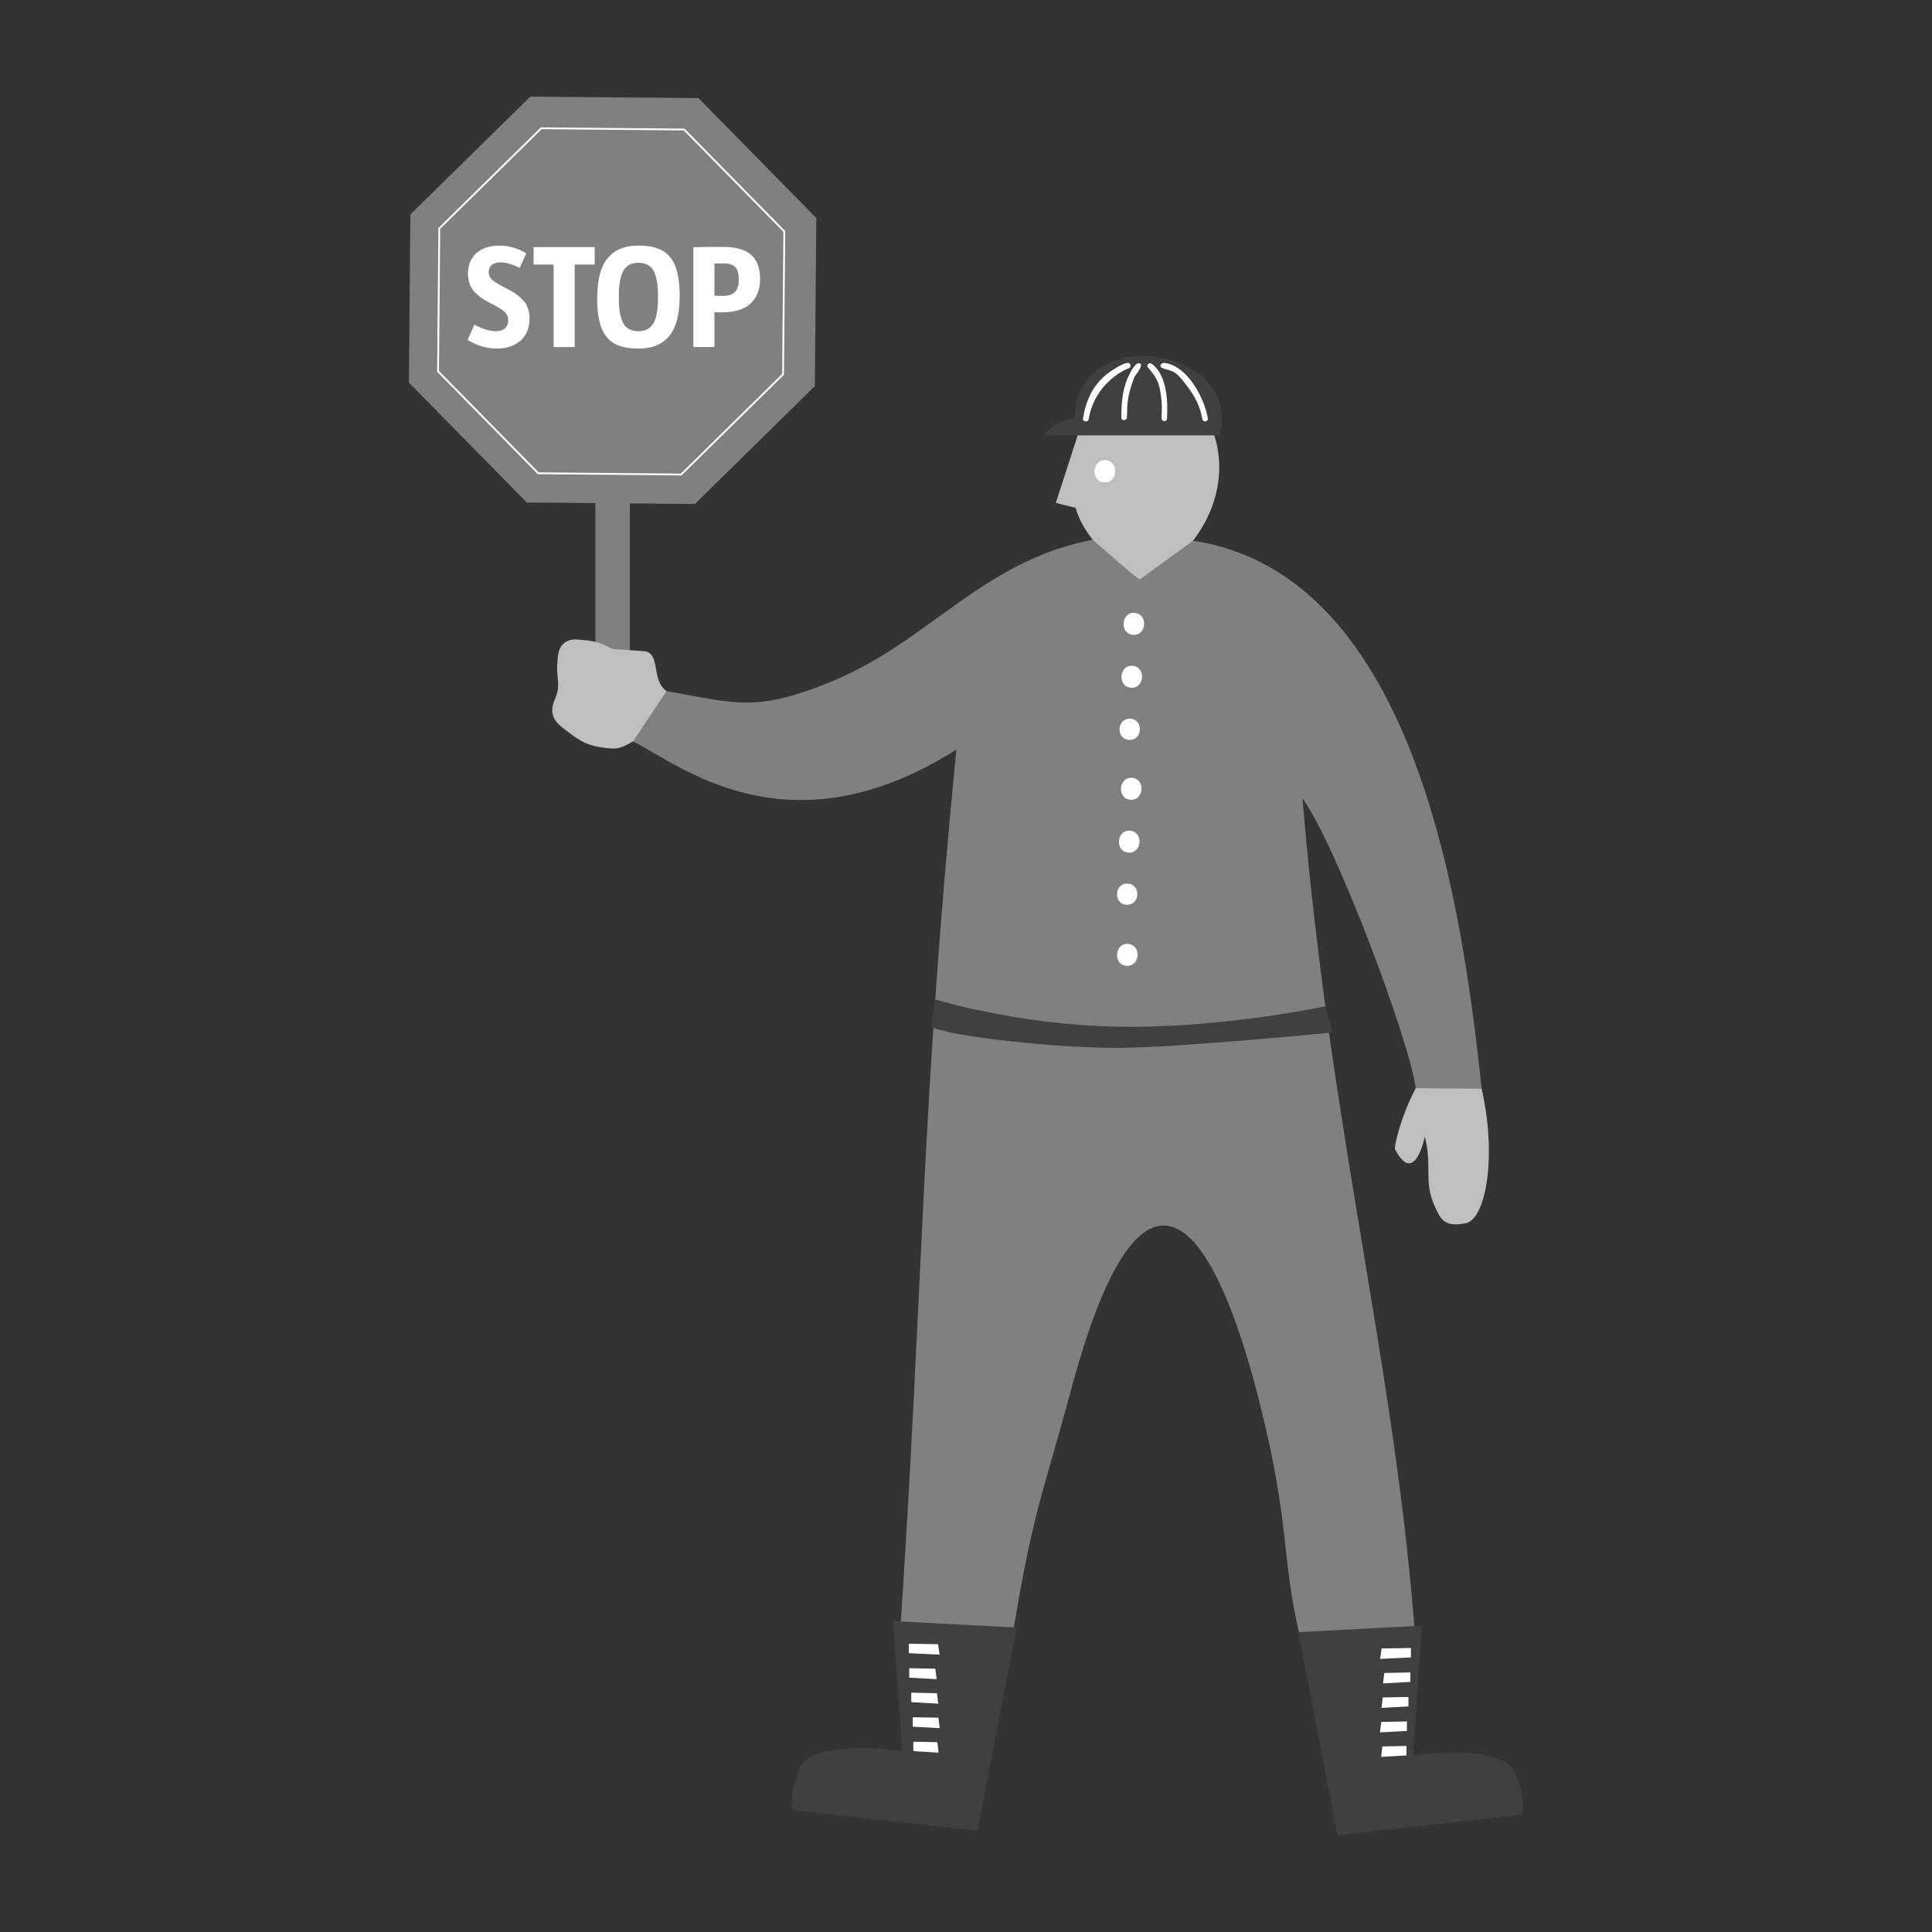 <?xml version="1.0" encoding="UTF-8" standalone="no"?>
<!-- Created with Inkscape (http://www.inkscape.org/) -->

<svg
   width="250"
   height="250"
   version="1.1"
   viewBox="0 0 250 250"
   id="svg99"
   sodipodi:docname="construction-worker_stop-sign_2009-03_04.svg"
   inkscape:version="1.3.2 (1:1.3.2+202311252150+091e20ef0f)"
   xmlns:inkscape="http://www.inkscape.org/namespaces/inkscape"
   xmlns:sodipodi="http://sodipodi.sourceforge.net/DTD/sodipodi-0.dtd"
   xmlns="http://www.w3.org/2000/svg"
   xmlns:svg="http://www.w3.org/2000/svg">
  <rect x="0" y="0" width="250" height="250" fill="#333333" stroke="none"/>
  <defs
     id="defs99" />
  <sodipodi:namedview
     id="namedview99"
     pagecolor="#ffffff"
     bordercolor="#000000"
     borderopacity="0.25"
     inkscape:showpageshadow="2"
     inkscape:pageopacity="0.0"
     inkscape:pagecheckerboard="0"
     inkscape:deskcolor="#d1d1d1"
     inkscape:zoom="0.6675088"
     inkscape:cx="-92.133617"
     inkscape:cy="8.9886455"
     inkscape:window-width="1920"
     inkscape:window-height="1048"
     inkscape:window-x="0"
     inkscape:window-y="0"
     inkscape:window-maximized="1"
     inkscape:current-layer="svg99" />
  <g
     id="g100">
    <path
       d="m 190.62,136.98 c 3.511,10.197 2.018,20.668 -0.918,21.293 -2.936,0.625 -3.343,-0.668 -4.074,-2.251 -1.412,-3.056 -0.296,-5.385 -1.261,-8.943 0,0 -1.302,6.54 -3.849,1.629 -0.228,-0.437 1.803,-8.7 6.077,-12.464 l 4.025,0.736"
       fill="#bfbfbf"
       id="path66" />
    <path
       d="m 154.38,69.967 c 9.357,-12.239 -2.534,-27.709 -12.923,-17.318 l -2.003,3.678 -2.831,8.749 2.573,0.644 c 0.391,1.509 1.25,2.889 2.187,4.117 6.411,11.737 12.997,0.13 12.997,0.13 z"
       fill="#bfbfbf"
       id="path62" />
    <path
       d="m 77.044,91.2 h 4.457 V 62.008 H 77.044 Z"
       fill="#808080"
       id="path63" />
    <path
       d="m 89.689,91.898 c -0.273,0.02 0.036,-1.819 -0.235,-1.839 -2.127,-0.148 -3.573,-0.118 -4.248,-2.128 -0.517,-1.514 -0.258,-3.555 -1.862,-3.667 -1.586,-0.112 -2.496,-0.176 -4.081,-0.286 -1.312,-0.695 -2.182,-1.046 -3.67,-1.149 -0.91,-0.066 -1.576,-0.248 -2.348,0.223 -1.056,0.645 -1.056,1.754 -1.141,2.992 -0.082,1.159 0.182,1.839 0.1,2.998 -0.075,1.084 -0.655,1.606 -0.732,2.688 -0.115,1.644 1.255,2.363 2.563,3.366 1.678,1.284 3.036,1.613 5.145,1.76 1.933,0.135 2.831,-1.59 4.765,-1.455 0.851,0.059 1.304,0.246 2.155,0.305 0.562,0.039 1.051,-0.023 1.393,-0.447 l 2.197,-3.363"
       fill="#bfbfbf"
       id="path64" />
    <path
       d="m 183.5,217.5 -13.009,2.089 c -5.099,-15.457 -3.041,-18.204 -6.33,-33.116 -6.488,-29.43 -16.217,-41.416 -25.559,-6.651 -3.918,14.579 -5.091,15.907 -7.974,34.338 l -14.262,-1.253 c 3.143,-46.46 2.795,-69.578 7.394,-115.91 -21.863,13.831 -35.971,1.827 -41.841,-1.059 l 4.325,-6.514 c 8.942,1.566 11.587,2.871 21.817,-1.436 12.258,-5.161 19.116,-15.4 33.327,-18.145 0,0 5.968,5.268 6.102,5.128 l 6.895,-4.998 c 29.037,4.383 34.887,48.045 37.344,70.913 l -8.536,-0.073 c -0.742,-5.963 -10.267,-31.462 -14.653,-37.512 3.795,45.679 12.805,76.008 14.96,114.2"
       fill="#808080"
       id="path65"
       sodipodi:nodetypes="cccccccccsccccccc" />
    <path
       d="m 89.921,65.213 -10.649,-0.095 -11.109,-0.095 -7.463,-7.595 -7.787,-7.921 0.094,-10.651 0.095,-11.106 7.598,-7.463 7.921,-7.787 10.651,0.095 11.107,0.097 7.465,7.595 7.787,7.921 -0.094,10.647 -0.097,11.109 -7.596,7.463 -7.923,7.785"
       fill="#808080"
       id="path67" />
    <g
       fill="#ffffff icc-color(sRGB-IEC61966-2, 0.1, 1, 1, 1)"
       id="g71"
       style="fill:#ffffff;fill-opacity:1">
      <path
         d="m 68.533,41.186 c -0.028,-0.985 -0.304,-1.759 -0.829,-2.32 -0.524,-0.562 -1.131,-1.013 -1.821,-1.355 -0.69,-0.342 -1.297,-0.677 -1.821,-1.003 -0.525,-0.33 -0.801,-0.754 -0.828,-1.274 -0.004,-0.389 0.122,-0.701 0.371,-0.931 0.25,-0.232 0.637,-0.35 1.164,-0.356 0.376,0.004 0.775,0.069 1.195,0.197 0.42,0.128 0.847,0.301 1.282,0.514 l 0.862,-1.861 c -0.539,-0.337 -1.105,-0.591 -1.698,-0.76 -0.593,-0.172 -1.199,-0.256 -1.815,-0.256 -1.235,0.009 -2.215,0.33 -2.939,0.964 -0.724,0.632 -1.094,1.519 -1.11,2.663 0.028,0.984 0.301,1.755 0.816,2.312 0.517,0.557 1.115,1.005 1.795,1.345 0.68,0.34 1.279,0.678 1.796,1.013 0.517,0.335 0.788,0.777 0.816,1.32 -0.001,0.463 -0.14,0.823 -0.414,1.076 -0.274,0.253 -0.68,0.381 -1.22,0.384 -0.414,-0.004 -0.852,-0.079 -1.314,-0.228 -0.463,-0.149 -0.939,-0.355 -1.43,-0.617 l -0.883,1.977 c 0.649,0.389 1.284,0.673 1.908,0.852 0.622,0.176 1.253,0.263 1.893,0.261 1.217,0 2.219,-0.327 3.003,-0.98 0.785,-0.65 1.19,-1.631 1.218,-2.936"
         id="path68"
         style="fill:#ffffff;fill-opacity:1" />
      <path
         d="m 76.955,34.235 v -2.263 h -7.908 v 2.263 h 2.591 V 44.91 h 2.724 V 34.235 h 2.593"
         id="path69"
         style="fill:#ffffff;fill-opacity:1" />
      <path
         d="m 87.949,38.403 c 0.013,-1.43 -0.135,-2.639 -0.442,-3.621 -0.305,-0.984 -0.841,-1.729 -1.604,-2.238 -0.765,-0.506 -1.829,-0.762 -3.194,-0.764 h -0.135 c -1.673,-0.018 -2.972,0.506 -3.895,1.573 -0.921,1.066 -1.389,2.782 -1.402,5.145 -0.011,1.435 0.135,2.644 0.442,3.624 0.305,0.98 0.841,1.721 1.606,2.223 0.764,0.502 1.828,0.754 3.192,0.757 h 0.135 c 1.673,0.018 2.972,-0.504 3.895,-1.565 0.921,-1.061 1.391,-2.773 1.402,-5.135 z m -2.8,0.02 c 0.01,1.527 -0.182,2.652 -0.576,3.37 -0.394,0.718 -1.048,1.074 -1.961,1.066 -0.962,-0.001 -1.629,-0.373 -2.002,-1.113 -0.371,-0.742 -0.55,-1.842 -0.532,-3.304 -0.011,-1.537 0.177,-2.663 0.568,-3.378 0.391,-0.714 1.046,-1.067 1.966,-1.059 0.964,0.001 1.632,0.374 2.003,1.115 0.373,0.741 0.55,1.842 0.534,3.304"
         fill-rule="evenodd"
         id="path70"
         style="fill:#ffffff;fill-opacity:1" />
      <path
         d="m 98.355,36.117 c 0.006,-1.374 -0.371,-2.412 -1.135,-3.112 -0.764,-0.7 -1.952,-1.051 -3.568,-1.053 -0.611,-0.001 -1.284,0 -2.018,0.005 -0.734,0.004 -1.373,0.015 -1.916,0.034 v 12.918 h 2.724 v -4.513 c 0.182,0.01 0.365,0.013 0.55,0.016 0.184,0.001 0.373,0.001 0.565,0.001 1.652,-0.023 2.869,-0.43 3.644,-1.22 0.777,-0.788 1.163,-1.815 1.154,-3.079 z m -2.762,0.058 c 0.011,0.685 -0.136,1.209 -0.445,1.568 -0.307,0.361 -0.844,0.544 -1.611,0.545 -0.248,0 -0.458,-0.004 -0.634,-0.011 -0.176,-0.009 -0.33,-0.016 -0.461,-0.026 v -4.15 c 0.168,-0.01 0.351,-0.015 0.552,-0.016 0.202,-0.004 0.394,-0.004 0.581,-0.004 0.791,0.001 1.329,0.176 1.614,0.529 0.286,0.351 0.42,0.874 0.404,1.565"
         fill-rule="evenodd"
         id="path71"
         style="fill:#ffffff;fill-opacity:1" />
    </g>
    <path
       d="m 88.139,61.402 -18.492,-0.161 -6.345,-6.457 -6.618,-6.733 0.08,-9.051 0.082,-9.441 6.455,-6.342 6.734,-6.619 9.051,0.08 9.441,0.082 6.345,6.457 6.618,6.731 -0.08,9.051 -0.082,9.441 -6.455,6.343 z"
       fill="none"
       stroke="#ffffff icc-color(sRGB-IEC61966-2, 0.1, 1, 1, 1)"
       stroke-miterlimit="3.864"
       stroke-width="0.236"
       id="path72"
       style="stroke:#ffffff;stroke-opacity:1" />
    <path
       d="m 157.81,56.334 h -22.778 c 0.736,-0.985 2.138,-1.747 3.304,-2.099 l 0.742,-0.227 c 0.144,-12.472 21.906,-9.117 18.731,2.325"
       fill="#404040"
       id="path73" />
    <g
       fill="#ffffff"
       id="g77">
      <path
         d="m 150.63,46.956 c 3.059,0.34 5.223,4.603 5.664,7.179 0.075,0.445 -0.624,0.557 -0.709,0.1 -0.404,-2.2 -1.304,-3.496 -2.755,-5.256 -0.969,-1.179 -1.586,-0.979 -2.503,-1.391 -0.361,-0.163 -0.053,-0.672 0.304,-0.632"
         id="path74" />
      <path
         d="m 146.03,47.664 c -1.67,0.639 -4.564,2.816 -5.156,6.572 -0.07,0.453 -0.811,0.353 -0.734,-0.1 0.399,-2.335 1.246,-4.263 3.135,-5.764 0.48,-0.383 1.946,-1.337 2.58,-1.415 0.461,-0.058 0.609,0.544 0.176,0.708"
         id="path75" />
      <path
         d="m 147.6,47.107 c 0.3,0.302 -0.741,1.488 -0.851,1.778 -0.88,2.332 -0.89,3.302 -0.919,5.099 -0.012,0.478 -0.741,0.514 -0.732,0.049 0.031,-2.159 0.13,-3.826 1.138,-5.772 0.141,-0.273 0.862,-1.655 1.365,-1.154"
         id="path76" />
      <path
         d="m 149.04,47.083 c 1.992,1.448 2.099,4.959 1.972,7.104 -0.026,0.438 -0.739,0.388 -0.708,-0.102 0.089,-1.386 0.035,-2.621 -0.277,-3.994 -0.338,-1.488 -1.534,-2.506 -1.558,-2.654 -0.058,-0.337 0.296,-0.555 0.571,-0.355"
         id="path77" />
    </g>
    <path
       d="m 145.96,122.14 c 1.778,0.125 1.585,2.964 -0.199,2.839 -1.754,-0.123 -1.548,-2.961 0.199,-2.839"
       id="path78"
       style="fill:#ffffff;fill-opacity:1;fill-rule:evenodd" />
    <path
       d="m 146.47,100.65 c 1.778,0.125 1.585,2.964 -0.199,2.839 -1.754,-0.123 -1.549,-2.961 0.199,-2.839"
       id="path79"
       style="fill:#ffffff;fill-opacity:1;fill-rule:evenodd" />
    <path
       d="m 146.21,107.49 c 1.778,0.123 1.585,2.964 -0.199,2.839 -1.754,-0.123 -1.548,-2.961 0.199,-2.839"
       id="path80"
       style="fill:#ffffff;fill-opacity:1;fill-rule:evenodd" />
    <path
       d="m 145.94,114.34 c 1.764,0.123 1.571,2.857 -0.19,2.734 -1.734,-0.122 -1.542,-2.854 0.19,-2.734"
       id="path81"
       style="fill:#ffffff;fill-opacity:1;fill-rule:evenodd" />
    <path
       d="m 146.81,79.306 c 1.778,0.123 1.585,2.964 -0.199,2.839 -1.754,-0.123 -1.548,-2.961 0.199,-2.839"
       id="path82"
       style="fill:#ffffff;fill-opacity:1;fill-rule:evenodd" />
    <path
       d="m 146.54,86.153 c 1.778,0.125 1.585,2.964 -0.199,2.839 -1.754,-0.123 -1.548,-2.961 0.199,-2.839"
       id="path83"
       style="fill:#ffffff;fill-opacity:1;fill-rule:evenodd" />
    <path
       d="m 146.27,93.003 c 1.764,0.123 1.571,2.856 -0.191,2.734 -1.734,-0.122 -1.544,-2.856 0.191,-2.734"
       id="path84"
       style="fill:#ffffff;fill-opacity:1;fill-rule:evenodd" />
    <path
       d="m 171.54,130.2 c 0,0 -13.416,2.908 -26.936,2.654 -12.974,-0.243 -23.648,-3.545 -23.648,-3.545 l -0.447,3.565 c 2.491,1.271 16.367,2.77 24.326,2.719 7.961,-0.049 27.565,-1.987 27.565,-1.987 l -0.861,-3.406"
       id="path85"
       style="fill:#404040;fill-opacity:1" />
    <path
       d="m 143.01,59.566 c 1.782,0.062 1.687,2.905 -0.099,2.844 -1.759,-0.062 -1.652,-2.906 0.099,-2.844"
       fill-rule="evenodd"
       id="path86"
       style="fill:#ffffff;fill-opacity:1" />
    <path
       d="m 143.01,59.566 c 1.782,0.062 1.687,2.905 -0.099,2.844 -1.759,-0.062 -1.652,-2.906 0.099,-2.844"
       fill-rule="evenodd"
       id="path87"
       style="fill:#ffffff;fill-opacity:1" />
    <path
       d="m 168,211.2 15.984,-0.842 -1.148,16.804 c 0,0 11.587,-1.729 13.221,2.283 1.632,4.012 0.846,5.399 0.846,5.399 l -23.832,2.652 -5.071,-26.295"
       fill="#404040"
       id="path88" />
    <path
       d="m 131.56,210.61 -15.986,-0.844 1.149,16.805 c 0,0 -11.588,-1.729 -13.221,2.281 -1.634,4.013 -0.846,5.399 -0.846,5.399 l 23.832,2.654 5.071,-26.295"
       fill="#404040"
       id="path89" />
    <g
       fill="#ffffff"
       id="g99">
      <path
         d="m 178.78,213.31 3.792,-0.064 v 1.223 l -3.985,0.194 0.194,-1.353"
         id="path90" />
      <path
         d="m 179.13,216.48 3.374,-0.066 v 1.225 l -3.545,0.194 0.171,-1.353"
         id="path91" />
      <path
         d="m 178.93,219.65 3.322,-0.064 v 1.225 l -3.491,0.192 0.169,-1.353"
         id="path92" />
      <path
         d="m 178.73,222.82 3.324,-0.066 v 1.225 l -3.493,0.194 0.169,-1.353"
         id="path93" />
      <path
         d="m 178.88,225.99 3.115,-0.066 v 1.225 l -3.274,0.194 0.159,-1.353"
         id="path94" />
      <path
         d="m 121.39,212.76 -3.792,-0.064 v 1.225 l 3.984,0.192 -0.192,-1.353"
         id="path95" />
      <path
         d="m 121.03,215.93 -3.374,-0.064 v 1.223 l 3.547,0.194 -0.172,-1.353"
         id="path96" />
      <path
         d="m 121.24,219.1 -3.324,-0.066 v 1.225 l 3.493,0.194 -0.169,-1.353"
         id="path97" />
      <path
         d="m 121.43,222.27 -3.324,-0.066 v 1.227 l 3.493,0.192 -0.169,-1.353"
         id="path98" />
      <path
         d="m 121.29,225.44 -3.113,-0.064 v 1.223 l 3.273,0.194 -0.159,-1.353"
         id="path99" />
    </g>
  </g>
</svg>
